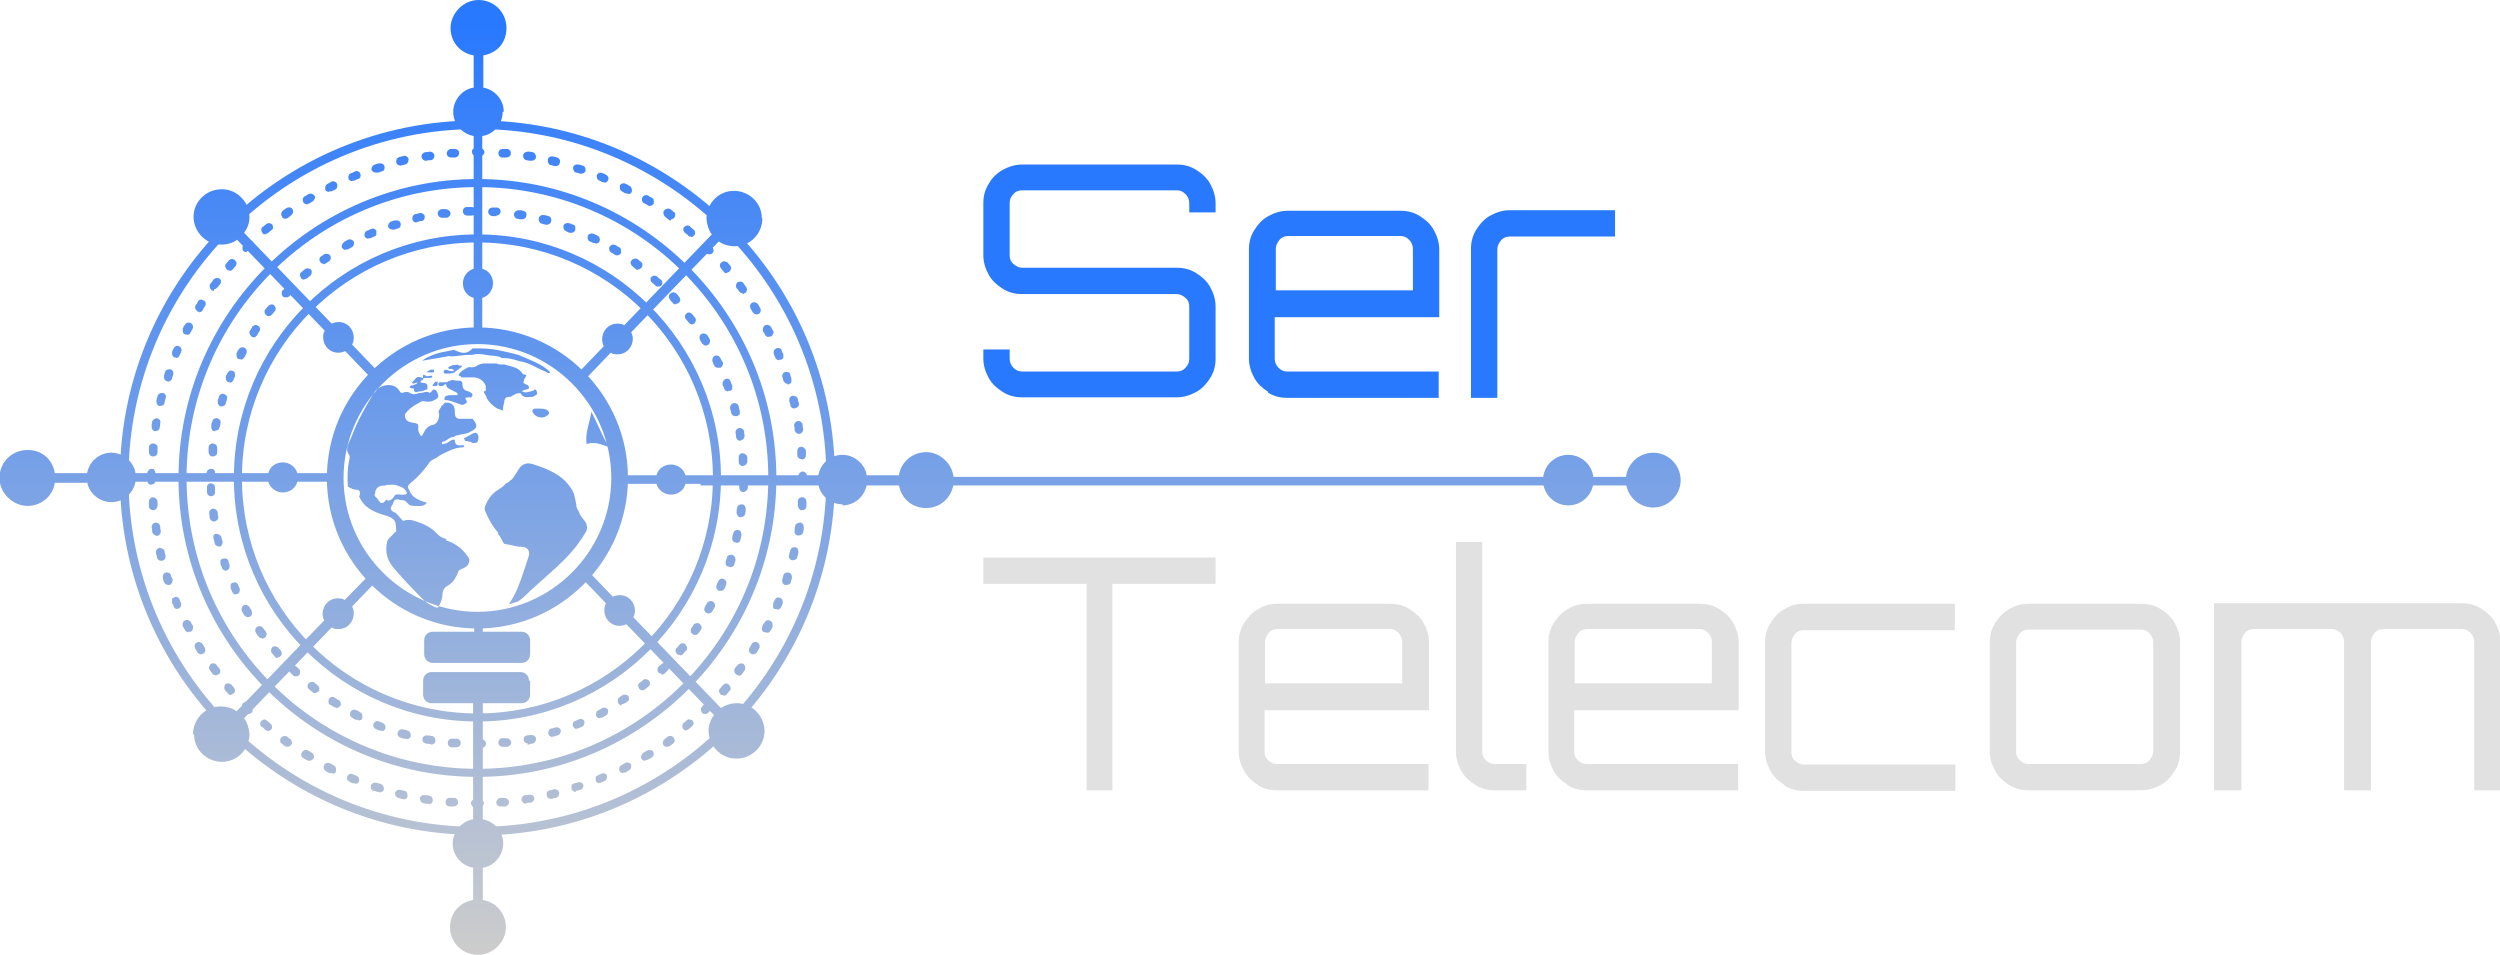<?xml version="1.0" encoding="UTF-8"?>
<svg id="uuid-c598029a-ab12-4fc2-b301-05861e2679e9" data-name="Layer 2" xmlns="http://www.w3.org/2000/svg" xmlns:xlink="http://www.w3.org/1999/xlink" viewBox="0 0 465 177.7">
  <defs>
    <linearGradient id="uuid-f2716da9-09a6-4565-a0cb-8d63f5e6d487" x1="156.3" y1="173.1" x2="156.3" y2="1.4" gradientTransform="translate(0 177.9) scale(1 -1)" gradientUnits="userSpaceOnUse">
      <stop offset="0" stop-color="#2979ff"/>
      <stop offset="1" stop-color="#ccc"/>
    </linearGradient>
  </defs>
  <g id="uuid-37565235-7174-4489-8e97-cf42db5b200f" data-name="Layer 1-2">
    <g id="uuid-0282c615-1423-4bfa-a00e-55d22f3e74b0" data-name="horiz-bg-dark">
      <g>
        <g>
          <path d="M190.1,73.9c-1.3,0-2.5-.3-3.6-1s-2-1.5-2.6-2.6-1-2.3-1-3.6v-1.7h4.9v1.7c0,.6.2,1.2.7,1.7s1,.7,1.6.7h28.8c.6,0,1.2-.2,1.6-.7.5-.5.7-1,.7-1.7v-9.7c0-.6-.2-1.2-.7-1.6s-1-.7-1.6-.7h-28.8c-1.3,0-2.5-.3-3.6-1s-2-1.5-2.6-2.6-1-2.3-1-3.6v-9.7c0-1.3.3-2.5,1-3.6.6-1.1,1.5-2,2.6-2.6s2.3-1,3.6-1h28.8c1.3,0,2.5.3,3.6,1s2,1.5,2.6,2.6c.6,1.1,1,2.3,1,3.6v1.7h-4.9v-1.7c0-.6-.2-1.2-.7-1.7-.5-.5-1-.7-1.6-.7h-28.8c-.6,0-1.2.2-1.6.7-.5.5-.7,1-.7,1.7v9.7c0,.6.2,1.2.7,1.6s1,.7,1.6.7h28.8c1.3,0,2.5.3,3.6,1s2,1.5,2.6,2.6,1,2.3,1,3.6v9.7c0,1.3-.3,2.5-1,3.6s-1.5,2-2.6,2.6-2.3,1-3.6,1h-28.8Z" fill="#2979ff" stroke-width="0"/>
          <path d="M235.9,72.9c-1.1-.7-2-1.5-2.6-2.6s-1-2.3-1-3.6v-20.3c0-1.3.3-2.5,1-3.6.7-1.1,1.5-2,2.6-2.6s2.3-1,3.6-1h20.9c1.4,0,2.6.3,3.7,1s2,1.5,2.6,2.6,1,2.3,1,3.6v12.6h-30.6v7.7c0,.6.2,1.2.7,1.7s1,.7,1.6.7h28.2v4.9h-28.2c-1.3,0-2.5-.3-3.6-1h0ZM237.2,54h25.6v-7.7c0-.6-.2-1.2-.7-1.7-.5-.5-1-.7-1.6-.7h-20.9c-.6,0-1.2.2-1.6.7s-.7,1-.7,1.7v7.7h0Z" fill="#2979ff" stroke-width="0"/>
          <path d="M273.6,73.9v-27.6c0-1.3.3-2.5,1-3.6.7-1.1,1.5-2,2.6-2.6s2.3-1,3.6-1h19.6v4.9h-19.6c-.6,0-1.2.2-1.6.7s-.7,1-.7,1.7v27.6h-4.9,0Z" fill="#2979ff" stroke-width="0"/>
        </g>
        <g>
          <path d="M202.1,147v-38.4h-19.2v-4.9h43.2v4.9h-19.2v38.4h-4.9Z" fill="#e1e1e2" stroke-width="0"/>
          <path d="M234,146c-1.1-.7-2-1.5-2.6-2.6s-1-2.3-1-3.6v-20.3c0-1.3.3-2.5,1-3.6s1.5-2,2.6-2.6c1.1-.7,2.3-1,3.6-1h20.9c1.4,0,2.6.3,3.7,1,1.1.7,2,1.5,2.6,2.6s1,2.3,1,3.6v12.6h-30.6v7.7c0,.6.2,1.2.7,1.6.5.5,1,.7,1.6.7h28.2v4.9h-28.2c-1.3,0-2.5-.3-3.6-1h0ZM235.2,127.1h25.6v-7.7c0-.6-.2-1.2-.7-1.7s-1-.7-1.6-.7h-20.9c-.6,0-1.2.2-1.6.7s-.7,1-.7,1.7v7.7h0Z" fill="#e1e1e2" stroke-width="0"/>
          <path d="M274.4,146c-1.1-.7-2-1.5-2.6-2.6s-1-2.3-1-3.6v-39h4.9v39c0,.6.2,1.2.7,1.6.5.5,1,.7,1.6.7h5.9v4.9h-5.9c-1.3,0-2.5-.3-3.6-1h0Z" fill="#e1e1e2" stroke-width="0"/>
          <path d="M291.6,146c-1.1-.7-2-1.5-2.6-2.6s-1-2.3-1-3.6v-20.3c0-1.3.3-2.5,1-3.6s1.5-2,2.6-2.6c1.1-.7,2.3-1,3.6-1h20.9c1.4,0,2.6.3,3.7,1,1.1.7,2,1.5,2.6,2.6s1,2.3,1,3.6v12.6h-30.6v7.7c0,.6.2,1.2.7,1.6.5.5,1,.7,1.6.7h28.2v4.9h-28.2c-1.3,0-2.5-.3-3.6-1h0ZM292.8,127.1h25.6v-7.7c0-.6-.2-1.2-.7-1.7s-1-.7-1.6-.7h-20.9c-.6,0-1.2.2-1.6.7s-.7,1-.7,1.7v7.7h0Z" fill="#e1e1e2" stroke-width="0"/>
          <path d="M331.9,146c-1.1-.7-2-1.5-2.6-2.6s-1-2.3-1-3.6v-20.3c0-1.3.3-2.5,1-3.6s1.5-2,2.6-2.6c1.1-.7,2.3-1,3.6-1h28.1v4.9h-28.1c-.6,0-1.2.2-1.6.7s-.7,1-.7,1.7v20.3c0,.6.2,1.2.7,1.6.5.5,1,.7,1.6.7h28.2v4.9h-28.2c-1.3,0-2.5-.3-3.6-1h0Z" fill="#e1e1e2" stroke-width="0"/>
          <path d="M373.7,146c-1.1-.7-2-1.5-2.6-2.6s-1-2.3-1-3.6v-20.3c0-1.3.3-2.5,1-3.6s1.5-2,2.6-2.6c1.1-.7,2.3-1,3.6-1h20.9c1.4,0,2.6.3,3.7,1,1.1.7,2,1.5,2.6,2.6s1,2.3,1,3.6v20.3c0,1.3-.3,2.5-1,3.6s-1.5,2-2.6,2.6-2.3,1-3.7,1h-20.9c-1.3,0-2.5-.3-3.6-1ZM377.3,142.1h20.9c.6,0,1.2-.2,1.6-.7s.7-1,.7-1.6v-20.3c0-.6-.2-1.2-.7-1.7s-1-.7-1.6-.7h-20.9c-.6,0-1.2.2-1.6.7s-.7,1-.7,1.7v20.3c0,.6.2,1.2.7,1.6.5.5,1,.7,1.6.7Z" fill="#e1e1e2" stroke-width="0"/>
          <path d="M411.8,147v-34.8h46c1.4,0,2.6.3,3.7,1,1.1.7,2,1.5,2.6,2.6.6,1.1,1,2.3,1,3.6v27.6h-4.9v-27.6c0-.6-.2-1.2-.7-1.7s-1-.7-1.7-.7h-14.5c-.6,0-1.2.2-1.6.7s-.7,1-.7,1.7v27.6h-5v-27.6c0-.6-.2-1.2-.7-1.7s-1-.7-1.6-.7h-14.5c-.6,0-1.2.2-1.6.7s-.7,1-.7,1.7v27.6h-5,0Z" fill="#e1e1e2" stroke-width="0"/>
        </g>
      </g>
      <path d="M83.1,100.3c-.6-.2-1.2-.4-1.7-.9-1.3-1.5-3.1-2.2-5-2.7-.5,0-1,0-1.4.2,0,0-.1-.1-.2-.2-.5-.4-.8-1.1-1.4-1.4-.8-.3-.9-.8-.4-1.4.2-.4.2-1,.8-1,.2,0,.4-.1.5.1.6,0,1.1,0,1.5.6.4.5.9.5,1.5.5.7,0,1.5.2,2.1-.6-1.4-.4-2.8-.9-3.3-2.4-.4-.5-.2-.9.3-1.3,1.4-1.1,2.5-2.4,3.5-3.8.4-.6,1.1-.6,1.6-1.1.1,0,.2,0,.3-.2,1.4-.7,2.8-1.5,4.4-1.5,0-.1.3-.2,0-.4-.6,0-1.4.3-1.6-.7,0-.1,0-.2,0-.3-.7-.2-1.1.6-1.8.7-.2,0-.5.3-.6,0-.1-.3.2-.4.4-.4.6-.2,1.1-.9,1.8-.8.2-.2.4-.4.7-.3.7-.3,1.5-.2,2.2-.6,1.5-.7,1.7-1.2.6-2.5-.1,0-.2,0-.3,0-.7,0-1.4,0-2,0-.7,0-.9-.3-1-.9,0-.2,0-.3,0-.5,0-1.1-.6-1.7-1.7-1.6-.4,0-.4.5-.8.6,0,.4-.4.5-.4.8,0,.1-.2.1-.1.4.3.7-.2,2.2-1,2.3-1.1.2-1.5.9-1.9,1.7-.1.2-.2.4-.4.4-.4-.5-.6-1.1-.5-1.7,0-.4,0-.6-.6-.7-1.5-.2-1.9-.6-1.9-1.6.6-.9,1.5-1.6,2.5-2.1.1,0,.2-.1.3-.2.6-.4,1.2,0,1.8-.1.4,0,.7-.2,1.1-.4.3-.1.6-.4.5-.8s-.2-.8-.6-1c-.4-.2-.5.2-.7.4-.2.1-.3.4-.5,0-.1,0-.2,0-.4,0-.5,0-.9.3-1.4.2-.6.3-1.2.3-1.6,0-.4-.2-.8-.3-1.2-.1-.5.2-.6,0-.8-.3-1.1-1.8-3.8-1.1-4.7.3-1.6,2.6-3.1,5.3-4.2,8.2-.4,1.1-1.4,2.2-.4,3.5.1.2,0,.5,0,.7-.4,1.7-.4,3.4-.3,5.1.5.3,1,.6,1.7.6.5,0,.8.6.4,1.2.8,2,2.5,2.8,4.3,3.4.6.2,1.3.3,1.8.7.9.5.7,1.5.8,2.4-.4.4-.8.8-1.2,1.2s-.4.5-.5.8c-.4,1.8,0,3.4,1.2,4.8,1.7,2,3.5,3.9,5.3,5.7.5.5,1,.9,1.6,1.2.5.2.9.6,1.4.5.4-.7.8-1.6.8-2.4,0-1,.6-1.5,1.2-1.8.9-.6,1.3-1.4,1.7-2.3,0-.4.2-.4.5-.6.5-.2,1-.4,1.3-.8.3-.5.5-1,0-1.6-1-1.5-2.4-2.5-4.1-3h0ZM72,92.9c0,0-.2,0-.3.2-.6.8-1,.5-1.4-.2-.2-.4-.9-.6-.5-1.2,0-.1,0-.2,0-.3.3-1,1.1-1.1,2-1.1,0,0,0,0,0-.1.8,0,1.6-.2,2.3.2.8.2,1.4.6,1.6,1.4-.7.5-1.4,0-2.1.2l-.2.2c-.3.5-.7,1-1.4.9h0ZM76.4,71.7c.5,0,.9-.2,1.3-.5-.4-.2-.7.4-1.1,0l.8-.9c.5-.4.9,0,1.4,0,0,.4-.5.4-.6.7,0,0,.1.2.2.2.7,0,1.2.1,1.1.9v.3c-.5.1-1,.5-1.6.4-.4.2-.8.3-.9-.3,0-.4-.3-.2-.5-.3-.4-.1-.4-.3,0-.5h0ZM109.1,98.7c-1.7,3.1-4.1,5.5-6.7,7.8-1.3,1.2-2.7,2.4-4,3.6-.7.7-1.4,1.4-2.3,1.9,0,0-.1,0-.2,0-.4.1-.8.4-1.2.3,1.3-1.9,2.1-4.1,2.8-6.3.3-.8.5-1.6.8-2.4.4-1.2-.2-1.9-1.4-1.9-1,0-1.9-.4-2.9-.5-.3,0-.4-.3-.5-.5-.3-.5-.5-1.1-.9-1.4,0-.1,0-.2,0-.3-1-1.1-1.7-2.4-2.3-3.8-.2-.4-.2-.8,0-1.2.4-1,1-1.9,1.9-2.6.7-.5,1.4-.8,1.9-1.5.5,0,.7-.6,1.1-.7.4-.6.9-1.2,1.2-1.8.6-1.1,1.6-1.4,2.6-1.1,2.8.9,5.5,1.9,7.2,4.5.7,1,.8,2.1,1,3.2,0,.5.3.9.5,1.2.2.8.8,1.3,1.2,1.9.1.2.3.4.2.7.3.3-.1.7,0,1.1h0ZM90.4,72c-.2-1-1.2-1.8-2.3-1.8-.2,0-.5,0-.7,0h-.5c-.3,0-.7,0-1.1,0,0-.3-.5-.2-.5-.5.4-.7,1.1-1,1.8-1.4.5,0,1.1.1,1.5-.2.4-.3.8-.4,1.3-.5h2.5c.5.4,1.2,0,1.8.3,1.1.3,2.3.5,3,1.6.2.3.6,0,.7.4-.3.4-.6.9-.5,1.4.1,0,.3.1.4.2.3,0,.6.3.6.6,0,.3-.4.3-.7.4-.2,0-.4.1-.6.3.7.4,1.4,0,2-.1.2,0,.4-.6.7,0,.2.5.1.7-.3.9-.2,0-.3.2-.4.2-.8,0-1.8.4-2.3-.7-.7,0-1.2.3-1.8.7-.5,0-1.1,0-1.2.8,0,.6-.4,1.1-.2,1.8-.4-.2-.8-.3-1.1-.4-.8-.5-1.5-1.1-2-2h0c0-.5-.5-.7-.5-1.2.5,0,.4-.5.3-.7h0ZM83.7,66.2c-1.7.3-3.3.6-5.2.9.9-.7,2.5-1.4,4.3-1.7.5-.1,1-.2,1.5-.3h.2c1.7.8,2.4.7,3.4-.3.5,0,.9,0,1.4,0,2.4,0,4.8.6,7.1,1.2,1.8.8,3.6,1.4,5.1,2.5.3.2.9.7.8.8-.4.3-.7-.2-1.1-.3-1.5-.6-2.9-1.6-4.5-1.8-1-.3-1.9-.6-3-.6-.3,0-.5,0-.7-.2-.9-.3-1.8-.2-2.7-.4-.8-.2-1.7-.2-2.5,0-.2,0-.3,0-.5,0-1.2,0-2.4.3-3.6.3h0ZM113.1,83.1c-1.4-.5-2.7-1-4-.5-.3-2.1.6-4,.9-6,1.1,2.1,1.9,4.2,3.2,6.5h0ZM101.7,77.3c-.7.7-2.2.3-2.6-.6-.2-.4,0-.6.4-.7.2,0,.5,0,.8,0,.4,0,.9,0,1.3.2.6.3.7.7.2,1.1h0ZM87.9,73.4c0,.2-.2.3-.2.5-.4,0-.8,0-1.2.1.5.9.5.9-.4,1.3,0,0-.1,0-.2,0-1.1-.3-2.1-.9-3.2-.9-.2-.8.5-.8.9-.9.4,0,.8,0,1.2,0s.3,0,.3-.2c0,0,0-.2-.2-.3-.4-.2-.8-.4-1.2-.6-.4-.2-.7-.4-.7-.9-.4-.1-.4.3-.8.3-.3,0-.6,0-.7-.3,0-.3.2-.4.5-.4.3,0,.7,0,1.1,0,.3-.2.6-.3.9-.4.2,0,.4,0,.5,0,.4.3,1.2-.2,1.5.5,0,.8.1,1.4,1.1,1.6.2,0,.4.2.7.4h0ZM78.7,70.3c0-.3-.2-.9.5-.4.2.2.6,0,.8,0,.1,0,.3,0,.4,0,0,.2-.1.4-.3.4-.5,0-1,0-1.5,0ZM78.7,70.3h0s0,0,0,0h0ZM86.1,68h-.7c0,0,0,.2,0,.2,0,0,0-.1,0-.2-.2-.2-.5-.2-.7-.1-.1,0-.2,0-.4,0-.3.1-.6.2-.9.4,0,.5.3.3.6.3.2.1.3.2.5.2,0,0,0,0,0-.1s0,0,.1,0c0,0,0,0,.2,0,0,0,0,0-.2,0s0,0-.1,0,0,0,0,.1l-.2.2h0c-.6.2-1-.3-1.6-.2-.4.5-.1.7.3.7.5,0,1,0,1.4-.2h0c.1,0,.2,0,.3-.2.4-.3.8-.6,1.2-.9v-.2h0ZM85,68.5c0,0,0,0,.2,0,0,0,0,0-.2,0ZM85.2,68.4s0,0,0,0c0,0,0,0,0,0ZM80.8,69.1c-.4.4-1,0-1.5.2.4-.4.9-.7,1.4-.5,0,0,.1.3,0,.3ZM81.4,71.3c0,.6-.3.5-.7.5s-.3-.1-.2-.2c.2-.3.4-.7.8-.6.3,0,0,.3,0,.4ZM89,81.3c0,.8-.2,1.2-1.1,1.1-.4-.3-.9-.3-1.4-.4,0-.2-.2-.3-.2-.5.5-.2,1-.5,1.5-.8.7-.4,1.1-.2,1.2.6h0ZM88.8,116.9c-15.5,0-28-12.6-28-28s12.6-28,28-28,28,12.6,28,28-12.6,28-28,28ZM88.8,64c-13.7,0-24.9,11.2-24.9,24.9s11.2,24.9,24.9,24.9,24.9-11.2,24.9-24.9-11.2-24.9-24.9-24.9ZM88.8,134.2c-25,0-45.3-20.3-45.3-45.3s20.3-45.3,45.3-45.3,45.3,20.3,45.3,45.3-20.3,45.3-45.3,45.3ZM88.8,45.1c-24.1,0-43.8,19.6-43.8,43.8s19.6,43.8,43.8,43.8,43.8-19.6,43.8-43.8-19.6-43.8-43.8-43.8ZM88.8,144.5c-30.7,0-55.6-25-55.6-55.6s25-55.6,55.6-55.6,55.6,25,55.6,55.6-25,55.6-55.6,55.6ZM88.8,34.8c-29.8,0-54.1,24.2-54.1,54.1s24.2,54.1,54.1,54.1,54.1-24.2,54.1-54.1-24.2-54.1-54.1-54.1ZM88.8,155.3c-36.7,0-66.5-29.8-66.5-66.5S52.1,22.4,88.8,22.4s66.5,29.8,66.5,66.5-29.8,66.5-66.5,66.5h0ZM88.8,24c-35.8,0-64.9,29.1-64.9,64.9s29.1,64.9,64.9,64.9,64.9-29.1,64.9-64.9S124.5,24,88.8,24ZM88.8,139.1c-.4,0-.8-.4-.8-.8s.3-.8.8-.8h.8c.4,0,.8.4.8.8h0c0,.4-.3.8-.8.8h-.8ZM84.8,139h0c-.2,0-.5,0-.8,0-.4,0-.8-.4-.7-.9,0-.4.4-.8.9-.7.3,0,.5,0,.8,0h0c.4,0,.7.4.7.8h0c0,.5-.4.8-.8.8h0ZM93.5,138.9c-.4,0-.8-.3-.8-.7,0-.2,0-.4.2-.6.1-.2.3-.3.5-.3.2,0,.5,0,.8,0,.4,0,.8.3.9.7h0c0,.5-.3.8-.7.9-.3,0-.6,0-.8,0h0,0ZM80.1,138.4s0,0-.1,0c-.3,0-.5-.1-.8-.1-.2,0-.4-.2-.5-.3-.1-.2-.2-.4-.1-.6,0-.4.5-.7.9-.6.2,0,.5,0,.8.1.4,0,.7.4.7.8s0,.1,0,.1c0,.4-.4.7-.8.7h0ZM98.2,138.3h0c-.4,0-.7-.3-.8-.6,0-.2,0-.4.1-.6s.3-.3.5-.3c.2,0,.5-.1.8-.1.4,0,.8.2.9.6,0,0,0,.1,0,.2,0,.4-.3.7-.6.8-.2,0-.5.1-.8.2,0,0,0,0-.2,0h0ZM75.5,137.4c0,0-.1,0-.2,0-.3,0-.5-.1-.8-.2-.4-.1-.7-.6-.5-1,.1-.4.6-.7,1-.5.3,0,.5.1.8.2.3,0,.6.4.6.8s0,.1,0,.2c0,.3-.4.6-.8.6h0ZM102.8,137.1c-.3,0-.7-.2-.8-.6-.1-.4.1-.9.5-1,.3,0,.5-.1.8-.2.4-.1.9.1,1,.5,0,0,0,.1,0,.2,0,.4-.2.6-.6.8-.3,0-.5.2-.8.2,0,0-.2,0-.2,0h0ZM71,135.9h0s0,0,0,0c0,0-.2,0-.3,0-.2,0-.5-.2-.8-.3-.4-.2-.6-.6-.4-1,.2-.4.6-.6,1-.4.2,0,.5.2.7.3h0c.3.1.5.4.5.7s0,.2,0,.3c-.1.3-.4.5-.7.5h0ZM107.3,135.6c-.3,0-.6-.2-.7-.5-.2-.4,0-.9.4-1,.2-.1.5-.2.7-.3.4-.2.9,0,1,.4,0,.1,0,.2,0,.3,0,.3-.2.6-.5.7-.2.1-.5.2-.7.3,0,0-.2,0-.3,0h0ZM66.6,133.9c-.1,0-.2,0-.4,0-.3-.1-.5-.3-.7-.4-.4-.2-.5-.7-.3-1.1.2-.4.7-.5,1.1-.3.2.1.5.2.7.4h0c.3.1.4.4.4.7,0,.1,0,.2,0,.4-.1.3-.4.4-.7.4h0ZM111.6,133.6c-.3,0-.6-.2-.7-.4,0-.2-.1-.4,0-.6,0-.2.2-.4.4-.5.2-.1.5-.2.7-.4.4-.2.9,0,1.1.3,0,.1,0,.2,0,.4,0,.3-.2.6-.4.7-.3.1-.5.3-.7.4-.1,0-.2,0-.4,0h0ZM62.5,131.6c-.2,0-.3,0-.4-.1-.2-.1-.4-.3-.7-.4-.2-.1-.3-.3-.3-.5s0-.4.1-.6c.2-.4.7-.5,1.1-.2.2.1.4.3.7.4h0c.2.1.4.4.4.7,0,.1,0,.3-.1.4-.2.2-.4.4-.7.4h0ZM115.7,131.2c-.3,0-.5-.1-.7-.4-.2-.4-.1-.9.2-1.1.2-.1.4-.3.6-.4q.1,0,0,0c.3-.2.9-.1,1.1.2,0,.1.1.3.1.4,0,.3-.1.5-.3.6-.2.2-.5.3-.7.4-.1,0-.3.1-.4.1h0ZM58.6,128.9c-.2,0-.3,0-.5-.2h0s0,0,0,0c-.2-.1-.4-.3-.6-.5-.2-.1-.3-.3-.3-.5s0-.4.2-.6c.3-.3.8-.4,1.1-.1.2.1.4.3.6.5h0c.2.2.3.4.3.6s0,.4-.2.5c-.2.2-.4.3-.6.3h0ZM119.5,128.4c-.2,0-.5-.1-.6-.3-.1-.2-.2-.4-.2-.6,0-.2.1-.4.3-.5.2-.2.4-.3.6-.5h0c.3-.3.8-.2,1.1.1.1.1.2.3.2.5s-.1.5-.3.6c-.2.2-.4.3-.6.5-.1.1-.3.2-.5.2h0ZM55,125.8c-.2,0-.4,0-.5-.2-.2-.2-.4-.4-.6-.6-.3-.3-.3-.8,0-1.1.3-.3.8-.3,1.1,0,.2.2.4.3.6.5.2.2.2.3.2.6s0,.4-.2.6c-.2.2-.4.2-.6.2ZM123.1,125.3c-.2,0-.4,0-.6-.2-.3-.3-.3-.8,0-1.1.2-.2.4-.4.6-.5.3-.3.8-.3,1.1,0s.2.3.2.6,0,.4-.2.6c-.2.2-.4.4-.6.6-.2.1-.3.2-.6.2h0ZM51.7,122.4h0c-.2,0-.4,0-.6-.3-.2-.2-.3-.4-.5-.6-.3-.3-.2-.8,0-1.1.3-.3.8-.2,1.1,0,.2.2.3.4.5.6h0c.1.1.2.3.2.5s0,.4-.3.6c-.1.1-.3.2-.5.2h0ZM126.4,121.8c-.2,0-.4,0-.5-.2-.3-.3-.4-.8,0-1.1.2-.2.3-.4.5-.6.3-.3.8-.4,1.1,0,.2.2.3.4.3.6s0,.4-.2.5c-.2.2-.3.4-.5.6-.2.2-.4.3-.6.3ZM48.7,118.7c-.2,0-.5-.1-.6-.3-.2-.2-.3-.4-.5-.7-.1-.2-.2-.4-.1-.6,0-.2.2-.4.3-.5.3-.2.9-.2,1.1.2.2.2.3.4.5.6,0,.1.2.3.2.5,0,.2-.1.5-.3.7-.1,0-.3.2-.5.2h0ZM129.3,118.1c-.2,0-.3,0-.5-.2-.4-.2-.4-.7-.2-1.1.2-.2.3-.4.4-.6h0c.2-.3.8-.4,1.1-.2.2.2.4.4.4.7s0,.3-.1.4c-.1.2-.3.4-.5.7-.1.2-.4.3-.6.3h0ZM46.1,114.8c-.3,0-.5-.2-.7-.4h0s0,0,0,0c-.1-.2-.3-.5-.4-.7-.2-.4,0-.9.3-1.1.4-.2.9,0,1.1.3.1.2.3.5.4.7,0,.1.1.2.1.4,0,.3-.2.6-.4.7-.1,0-.3.1-.4.1h0ZM131.8,114.1c-.1,0-.3,0-.4-.1-.4-.2-.5-.7-.3-1.1.1-.2.2-.4.4-.7.2-.4.7-.5,1.1-.3.2.1.4.4.4.7s0,.3-.1.4c-.1.2-.3.5-.4.7-.1.2-.4.4-.7.4ZM43.9,110.6c-.3,0-.6-.2-.7-.5-.1-.2-.2-.5-.3-.7,0-.2,0-.4,0-.6s.2-.4.4-.4c.4-.2.9,0,1,.4.1.2.2.5.3.7,0,.1,0,.2,0,.3,0,.3-.2.6-.5.7-.1,0-.2,0-.3,0h0ZM134,109.9c-.1,0-.2,0-.3,0-.4-.2-.6-.7-.4-1.1.1-.2.2-.5.3-.7.2-.4.6-.6,1-.4.3.1.5.4.5.7s0,.2,0,.3c-.1.2-.2.5-.3.7-.1.3-.4.5-.7.5h0ZM42.1,106.2c-.3,0-.6-.2-.8-.5,0-.2-.2-.5-.3-.8,0-.2,0-.4,0-.6s.2-.3.5-.4c.4-.1.9,0,1,.5,0,.3.2.5.2.7,0,0,0,.2,0,.3,0,.3-.2.6-.5.7,0,0-.2,0-.3,0h0ZM135.7,105.4c0,0-.2,0-.2,0-.2,0-.4-.2-.5-.4,0-.2-.1-.4,0-.6,0-.2.2-.5.2-.7.1-.4.6-.6,1-.5.3.1.6.4.6.8s0,.2,0,.2c0,.2-.2.5-.2.8-.1.3-.4.5-.8.5h0ZM40.7,101.6c-.4,0-.7-.2-.8-.6,0-.3-.1-.6-.2-.8,0-.2,0-.4,0-.6.1-.2.3-.3.5-.3.4,0,.8.2,1,.6,0,.3.1.5.2.8,0,0,0,.1,0,.2,0,.4-.2.7-.6.8,0,0-.1,0-.2,0h0ZM137,100.9c0,0-.1,0-.2,0-.2,0-.4-.2-.5-.3s-.1-.4-.1-.6c0-.3.1-.5.2-.8,0-.4.5-.7.9-.6.4,0,.6.4.6.8s0,.1,0,.2c0,.2-.1.5-.2.8,0,.4-.4.6-.8.6h0ZM39.8,97c-.4,0-.7-.3-.8-.7,0-.3,0-.5-.1-.8,0-.2,0-.4.2-.6s.3-.3.5-.3c.4,0,.8.3.9.7,0,.2,0,.5.1.8,0,0,0,0,0,.1,0,.4-.3.7-.7.8h-.1ZM137.8,96.2h-.1c-.2,0-.4-.1-.5-.3-.1-.2-.2-.4-.2-.6,0-.2,0-.5.1-.8,0-.4.4-.7.9-.7.4,0,.7.4.7.8h0c0,.4,0,.7-.1.9,0,.4-.4.7-.8.7h0ZM39.3,92.3c-.4,0-.8-.3-.8-.8,0-.3,0-.6,0-.8,0-.2,0-.4.2-.6.2-.2.3-.2.5-.2.4,0,.8.3.8.8,0,.3,0,.5,0,.8h0c0,.5-.3.8-.8.8h0ZM138.3,91.5h0s0,0,0,0h0c-.2,0-.4,0-.6-.2-.1-.2-.2-.4-.2-.6,0-.3,0-.6,0-.8,0-.4.4-.8.8-.8h0c.4,0,.8.4.8.8h0c0,.3,0,.5,0,.8,0,.4-.4.8-.8.8h0ZM39.2,89.6c-.4,0-.8-.4-.8-.8v-.8c0-.4.4-.8.8-.8h0c.2,0,.4,0,.6.2s.2.3.2.6v.8c0,.4-.3.8-.8.8ZM138.2,86.7c-.4,0-.8-.3-.8-.8,0-.2,0-.5,0-.8h0c0-.5.3-.8.7-.8.4,0,.8.3.9.7,0,.3,0,.6,0,.8,0,.4-.3.8-.7.8h0ZM39.5,84.9h0c-.4,0-.7-.4-.7-.8h0c0-.4,0-.6,0-.9,0-.4.4-.8.9-.7s.7.4.7.9c0,.2,0,.5,0,.8h0c0,.4-.4.7-.8.7h0ZM137.7,82c-.4,0-.7-.3-.8-.7,0-.2,0-.5-.1-.8,0,0,0,0,0-.1,0-.4.3-.7.7-.8.4,0,.8.2.9.6h0c0,.3,0,.5.1.8,0,.4-.2.8-.7.9h-.1ZM40.1,80.2h0s0,0-.2,0c-.4,0-.6-.4-.6-.8s0-.1,0-.2h0c0-.3,0-.5.2-.8,0-.4.5-.7.9-.6.2,0,.4.2.5.3.1.2.2.4.1.6,0,.2,0,.5-.2.8,0,.4-.4.6-.8.6h0ZM136.8,77.4c-.4,0-.7-.2-.8-.6,0-.2-.1-.5-.2-.8h0c0,0,0-.2,0-.2,0-.3.2-.7.6-.8.4-.1.9.1,1,.6q0,.3,0,0c-.1-.4,0,0,0,0,0,.2.1.5.2.8,0,.2,0,.4,0,.6-.1.2-.3.3-.5.4,0,0-.1,0-.2,0h0ZM41.3,75.6c0,0-.2,0-.2,0-.3,0-.6-.4-.6-.8s0-.1,0-.2c0-.3.2-.5.2-.8.1-.4.6-.7,1-.5.4.1.7.6.5,1,0,.2-.2.5-.2.7,0,.3-.4.6-.8.6h0ZM135.4,72.8c-.3,0-.6-.2-.7-.5,0-.2-.2-.5-.3-.7,0,0,0-.2,0-.3,0-.3.2-.6.5-.8.4-.2.9,0,1,.5h0s0,0,0,0c.1.3.2.5.3.7,0,.2,0,.4,0,.6s-.2.3-.4.4c0,0-.2,0-.3,0h0ZM42.8,71.1c0,0-.2,0-.3,0-.3-.1-.5-.4-.5-.7,0,0,0-.2,0-.3,0-.2.2-.5.3-.7.2-.4.6-.6,1-.4.2,0,.3.2.4.4,0,.2,0,.4,0,.6-.1.2-.2.5-.3.7-.1.3-.4.5-.7.5h0ZM133.5,68.4c-.3,0-.6-.2-.7-.5-.1-.2-.2-.5-.3-.7,0-.1,0-.2,0-.3,0-.3.2-.6.4-.7.4-.2.9,0,1.1.4.1.2.2.5.4.7.2.4,0,.9-.4,1.1-.1,0-.2,0-.3,0h0ZM44.8,66.8c-.1,0-.2,0-.4,0-.3-.1-.4-.4-.4-.7,0-.1,0-.2,0-.4.1-.2.2-.5.4-.7.2-.4.7-.5,1.1-.3.4.2.5.7.3,1.1-.1.2-.2.5-.4.7-.1.3-.4.4-.7.4ZM131.3,64.3c-.3,0-.5-.2-.7-.4-.1-.2-.3-.4-.4-.7,0-.1-.1-.3-.1-.4,0-.3.1-.5.4-.7.4-.2.9,0,1.1.3.1.2.3.4.4.7.1.2.1.4,0,.6,0,.2-.2.4-.4.5-.1,0-.3.1-.4.1h0ZM47.2,62.7c-.2,0-.3,0-.4-.1-.2-.2-.4-.4-.4-.7s0-.3.1-.4c.1-.2.3-.4.4-.7.2-.3.8-.5,1.1-.2.4.2.5.7.2,1.1-.1.2-.3.4-.4.7-.2.2-.4.4-.7.4h0ZM128.7,60.3c-.2,0-.5-.1-.6-.3-.1-.2-.3-.4-.5-.6-.1-.1-.2-.3-.2-.5,0-.2.1-.5.3-.6.3-.3.8-.2,1.1.2.2.2.3.4.5.6.1.2.2.4.1.6s-.1.4-.3.5c-.1,0-.3.2-.5.2h0ZM50,58.8h0c-.2,0-.3,0-.5-.2-.2-.2-.3-.4-.3-.6s0-.3.2-.5c.2-.2.3-.4.5-.6.3-.3.8-.4,1.1-.1.3.3.4.8.1,1.1-.2.2-.3.4-.5.6-.2.2-.4.3-.6.3ZM125.7,56.6c-.2,0-.4,0-.6-.3-.2-.2-.4-.4-.5-.6-.1-.2-.2-.3-.2-.5s0-.4.3-.6c.3-.3.8-.3,1.1,0,.2.2.4.4.5.6.3.3.3.8,0,1.1-.2.1-.3.2-.5.2h0ZM53.1,55.3c-.2,0-.4,0-.5-.2-.2-.2-.2-.4-.2-.6s0-.4.2-.5c.2-.2.4-.4.6-.6.3-.3.8-.3,1.1,0s.2.3.2.6,0,.4-.2.6l-.5.5c-.2.2-.3.2-.6.2h0ZM122.4,53.3c-.2,0-.4,0-.5-.2-.2-.2-.4-.4-.6-.5-.2-.2-.3-.4-.3-.6s0-.4.2-.5c.3-.3.8-.3,1.1,0,.2.2.4.4.6.5.2.1.2.3.3.5,0,.2,0,.4-.2.6-.2.2-.4.2-.6.2ZM56.6,52c-.2,0-.5,0-.6-.3-.1-.2-.2-.3-.2-.5s0-.5.3-.6c.2-.2.4-.4.6-.5.3-.3.8-.2,1.1,0,.3.3.2.8,0,1.1-.2.2-.4.3-.6.5-.1.1-.3.2-.5.2h0ZM118.7,50.2c-.2,0-.3,0-.5-.2-.2-.2-.4-.3-.6-.5h0c-.2-.2-.3-.4-.3-.6s0-.3.2-.5c.2-.3.8-.4,1.1-.2.2.2.4.3.6.5.2.1.3.3.3.5,0,.2,0,.4-.2.6-.2.2-.4.3-.6.3h0ZM60.3,49.1c-.3,0-.5-.1-.7-.3,0-.1-.2-.3-.2-.5,0-.2.1-.5.3-.6h0s0,0,0,0c.2-.1.4-.3.6-.4.3-.2.9-.1,1.1.2.2.4.2.8-.2,1.1-.2.1-.4.3-.6.4h0c-.1,0-.3.2-.5.2h0ZM114.8,47.5c-.2,0-.3,0-.4-.1-.2-.1-.4-.3-.7-.4h0c-.2-.1-.4-.4-.4-.7,0-.2,0-.3.1-.4.2-.4.7-.5,1.1-.3.3.2.5.3.7.4.2.1.3.3.3.5,0,.2,0,.4,0,.6-.1.2-.4.4-.7.4h0ZM64.3,46.5c-.3,0-.5-.2-.7-.4,0-.1-.1-.3,0-.4,0-.3.2-.5.4-.7.2-.1.5-.3.7-.4.4-.2.9,0,1.1.3,0,.2.1.4,0,.6,0,.2-.2.4-.4.5-.2.1-.5.3-.7.4-.1,0-.3,0-.4,0h0ZM110.7,45.2h0c-.1,0-.2,0-.3,0-.2-.1-.5-.2-.7-.3-.3-.1-.4-.4-.4-.7s0-.2,0-.3c.2-.4.7-.6,1.1-.4.3.1.5.2.7.3.4.2.6.7.4,1.1-.1.3-.4.4-.7.4h0ZM68.5,44.4h0c-.3,0-.6-.2-.7-.5,0,0,0-.2,0-.3,0-.3.2-.6.5-.7.2,0,.4-.2.7-.3.4-.2.9,0,1,.4,0,.2,0,.4,0,.6,0,.2-.2.3-.4.4-.2.1-.5.2-.7.3h0c0,0-.2,0-.3,0h0ZM106.3,43.3c0,0-.2,0-.3,0-.2,0-.5-.2-.7-.3h0c-.3-.1-.5-.4-.5-.7s0-.2,0-.3c.1-.4.6-.6,1-.5.2,0,.5.2.8.3.2,0,.4.2.4.4,0,.2,0,.4,0,.6-.1.3-.4.5-.7.5h0ZM73,42.7c-.3,0-.7-.2-.8-.5,0,0,0-.2,0-.2,0-.3.2-.6.5-.8.2,0,.5-.2.8-.2.4-.1.9.1,1,.5.1.4,0,.9-.5,1-.2,0-.5.2-.7.2,0,0-.2,0-.2,0ZM101.8,41.8c0,0-.1,0-.2,0-.2,0-.5-.1-.8-.2-.3,0-.6-.4-.6-.8s0-.1,0-.2c.1-.4.5-.7,1-.6.2,0,.5.1.8.2.2,0,.4.2.5.4,0,.2.1.4,0,.6,0,.3-.4.6-.8.6ZM77.5,41.4c-.4,0-.7-.2-.8-.6,0,0,0-.1,0-.2,0-.4.2-.7.6-.8.3,0,.5-.1.8-.2.4,0,.8.2.9.6,0,.2,0,.4-.1.6s-.3.3-.5.3c-.3,0-.5.1-.8.2,0,0-.1,0-.2,0h0ZM97.2,40.8s0,0-.1,0c-.2,0-.5,0-.8-.1-.4,0-.7-.4-.7-.8h0c0-.5.5-.8.9-.8.3,0,.5,0,.8.1.2,0,.4.2.5.3s.2.4.1.6c0,.4-.4.7-.8.7h0ZM82.2,40.5c-.4,0-.7-.3-.8-.7h0c0-.5.3-.8.7-.9.3,0,.5,0,.8,0,.4,0,.8.3.9.7,0,.2,0,.4-.2.6s-.3.3-.5.3c-.2,0-.5,0-.8,0h-.1ZM92.4,40.2h0c-.3,0-.5,0-.8,0-.4,0-.8-.4-.8-.8h0c0-.5.4-.8.8-.8.3,0,.6,0,.8,0,.4,0,.8.4.7.8,0,.4-.4.7-.8.7h0ZM86.9,40.1c-.4,0-.8-.3-.8-.8h0c0-.5.3-.8.8-.8h0c.3,0,.6,0,.8,0h0c.4,0,.8.3.8.8,0,.4-.3.8-.8.8-.2,0-.5,0-.8,0h0ZM88.8,150.2h-.4c-.4,0-.8-.4-.8-.8s.4-.8.8-.8h.8c.4,0,.8.4.8.8s-.3.8-.8.8h-.4,0ZM84.4,150h0c-.2,0-.5,0-.8,0-.4,0-.8-.4-.7-.9,0-.4.4-.8.8-.7.3,0,.5,0,.8,0,.4,0,.7.4.7.8h0c0,.5-.4.8-.8.8h0ZM93.1,150c-.4,0-.8-.3-.8-.7,0-.4.3-.8.7-.9.3,0,.5,0,.8,0,.4,0,.8.3.9.7h0c0,.5-.3.8-.7.9-.3,0-.5,0-.8,0h0ZM79.7,149.5h-.1c-.2,0-.5,0-.8-.1-.4,0-.7-.5-.7-.9,0-.4.5-.7.9-.6.3,0,.6,0,.8.1.4,0,.7.4.7.8,0,0,0,0,0,.1,0,.4-.4.7-.8.7h0ZM97.8,149.5c-.4,0-.7-.3-.8-.7,0-.2,0-.4.2-.6.1-.2.3-.3.5-.3.3,0,.5,0,.8-.1.4,0,.8.2.9.6h0c0,.5-.3.8-.7.9-.3,0-.6,0-.8.1,0,0,0,0-.1,0h0ZM75.1,148.6h0c0,0-.1,0-.2,0-.3,0-.5-.1-.8-.2-.4-.1-.7-.5-.6-.9s.5-.7.9-.6c.2,0,.5.1.8.2h0c.4,0,.6.4.6.8s0,.1,0,.2c0,.4-.4.6-.8.6h0ZM102.5,148.6c-.4,0-.7-.2-.8-.6,0-.2,0-.4,0-.6.1-.2.3-.3.5-.4.3,0,.5-.1.8-.2h0c.4-.1.9.2,1,.6,0,0,0,.1,0,.2,0,.4-.2.7-.6.8-.2,0-.5.1-.8.2,0,0-.1,0-.2,0h0ZM70.5,147.3c0,0-.2,0-.2,0-.2,0-.5-.2-.8-.2-.2,0-.4-.2-.5-.4,0-.2-.1-.4,0-.6.1-.4.6-.6,1-.5.3,0,.5.2.8.2.3.1.6.4.6.8s0,.2,0,.2c0,.3-.4.6-.8.6h0ZM107.1,147.3c-.3,0-.7-.2-.8-.6,0-.2,0-.4,0-.6,0-.2.3-.3.5-.4.2,0,.5-.1.7-.2h0c.4-.1.9.1,1,.5,0,0,0,.2,0,.2,0,.3-.2.6-.5.7h0c-.2,0-.5.1-.7.2,0,0-.2,0-.2,0h0ZM66,145.7c0,0-.2,0-.3,0-.2,0-.5-.2-.7-.3-.4-.2-.6-.6-.4-1,.2-.4.6-.6,1-.4.2.1.5.2.7.3.3.1.5.4.5.7,0,.1,0,.2,0,.3-.1.3-.4.5-.7.5h0ZM111.5,145.7c-.3,0-.6-.2-.7-.5,0-.2,0-.4,0-.6,0-.2.2-.3.4-.4.2-.1.5-.2.7-.3.4-.2.9,0,1,.4,0,.1,0,.2,0,.3,0,.3-.2.6-.5.7-.3.1-.5.2-.7.3,0,0-.2,0-.3,0h0ZM61.7,143.8c-.1,0-.2,0-.4,0-.2-.1-.5-.2-.7-.4-.4-.2-.5-.7-.3-1.1.2-.4.7-.5,1.1-.3.2.1.5.2.7.4.3.1.4.4.4.7s0,.2,0,.4c-.1.3-.4.4-.7.4h0ZM115.9,143.8c-.3,0-.6-.2-.7-.4,0-.2-.1-.4,0-.6,0-.2.2-.4.4-.5.2-.1.4-.2.7-.4.4-.2.9,0,1.1.3,0,.1,0,.2,0,.4,0,.3-.2.6-.4.7-.3.1-.5.3-.7.4-.1,0-.2,0-.4,0h0ZM120,141.5c-.3,0-.5-.1-.7-.4-.1-.2-.1-.4,0-.6s.2-.4.4-.5c.2-.1.4-.3.7-.4.4-.2.9-.1,1.1.2,0,.1.1.3.1.4,0,.3-.1.5-.4.7-.2.1-.4.3-.7.4-.1,0-.3.1-.4.1h0ZM57.5,141.5c-.1,0-.3,0-.4-.1-.2-.1-.5-.3-.7-.4-.4-.2-.5-.7-.2-1.1.2-.4.7-.5,1.1-.3.2.1.5.3.7.4.2.1.4.4.4.7s0,.3-.1.4c-.2.2-.4.4-.7.4h0ZM124,138.9c-.3,0-.5-.1-.6-.3-.1-.2-.2-.4-.1-.6,0-.2.2-.4.3-.5.2-.2.4-.3.6-.5.3-.2.8-.2,1.1.2,0,.1.2.3.2.5,0,.2-.1.5-.3.6-.2.2-.4.3-.7.5-.1.1-.3.1-.5.1h0ZM53.5,138.9c-.2,0-.3,0-.5-.1-.2-.2-.4-.3-.6-.5-.2-.1-.3-.3-.3-.5,0-.2,0-.4.2-.6.2-.3.8-.4,1.1-.2.2.2.4.3.6.5.2.1.3.4.3.6s0,.3-.2.5c-.2.2-.4.3-.6.3h0ZM127.7,135.9c-.2,0-.5-.1-.6-.3-.3-.3-.2-.8,0-1.1.2-.1.4-.3.6-.5h0c.3-.3.8-.2,1.1,0,.1.1.2.3.2.5s-.1.4-.3.6c-.2.2-.4.4-.6.5-.1.1-.3.2-.5.2h0ZM49.8,135.9c-.2,0-.4,0-.5-.2-.2-.2-.4-.4-.6-.5-.2-.1-.3-.3-.3-.5,0-.2,0-.4.2-.6.3-.3.8-.4,1.1,0,.2.1.4.3.6.5.2.1.3.4.3.6s0,.4-.2.5c-.2.2-.4.3-.6.3h0ZM131.2,132.8h0c-.2,0-.4,0-.6-.2s-.2-.4-.2-.6,0-.4.2-.6c.2-.2.4-.4.6-.6.3-.3.8-.3,1.1,0,.1.1.2.4.2.6s0,.4-.2.6-.4.4-.6.6c-.1.1-.3.2-.6.2h0ZM46.3,132.8c-.2,0-.4,0-.5-.2-.2-.2-.4-.4-.6-.6-.2-.1-.2-.4-.2-.6s0-.4.2-.6c.3-.3.8-.3,1.1,0,.2.2.4.4.5.6.2.1.2.4.2.6,0,.2,0,.4-.2.6-.2.1-.3.2-.6.2h0ZM134.5,129.3c-.2,0-.4,0-.5-.2-.3-.3-.4-.8,0-1.1.2-.2.3-.4.5-.6.3-.3.8-.4,1.1,0,.2.2.3.4.3.6s0,.4-.2.5c-.2.2-.3.4-.5.6-.1.2-.4.3-.6.3h0ZM43,129.3c-.2,0-.5-.1-.6-.3-.2-.2-.3-.4-.5-.6-.3-.3-.2-.8,0-1.1.3-.3.8-.2,1.1,0,.2.2.3.4.5.6.1.1.2.3.2.5s0,.4-.3.6c-.1.1-.3.2-.5.2h0ZM137.4,125.6c-.2,0-.3,0-.5-.2-.4-.3-.4-.8-.2-1.1.1-.2.3-.4.5-.6q.1-.1,0,0c.2-.3.8-.4,1.1-.2.2.2.3.4.3.7s0,.3-.1.5c-.1.2-.3.4-.5.7-.1.2-.4.3-.6.3h0ZM40.1,125.6c-.2,0-.5-.1-.6-.3-.1-.2-.3-.4-.5-.7-.1-.2-.2-.4-.1-.6s.2-.4.3-.5c.3-.2.9-.2,1.1.2.1.2.3.4.5.6,0,.1.2.3.2.5,0,.2-.1.5-.3.6-.1,0-.3.2-.5.2h0ZM140.1,121.7c-.1,0-.3,0-.4-.1-.2-.1-.3-.3-.4-.5,0-.2,0-.4.1-.6.1-.2.3-.4.4-.7h0c.2-.4.7-.5,1.1-.3.2.1.4.4.4.7s0,.3-.1.4c-.1.2-.3.5-.4.7-.1.2-.4.4-.7.4h0ZM37.4,121.7c-.3,0-.5-.1-.7-.4s-.3-.5-.4-.7c-.2-.4-.1-.9.3-1.1.4-.2.9,0,1.1.3.1.2.3.5.4.7h0c0,.1.1.3.1.4,0,.3-.1.5-.4.7-.1,0-.3.1-.4.1ZM35.1,117.6c-.3,0-.6-.2-.7-.4-.1-.3-.3-.5-.4-.7,0-.2-.1-.4,0-.6,0-.2.2-.4.4-.5.4-.2.9,0,1.1.3.1.2.2.5.4.7,0,.1,0,.2,0,.4,0,.3-.2.6-.4.7-.1,0-.2,0-.4,0h0ZM142.5,117.6c-.1,0-.2,0-.4,0-.4-.2-.5-.7-.3-1.1.1-.3.2-.5.4-.7.2-.4.7-.6,1.1-.3.3.1.4.4.4.7,0,.1,0,.2,0,.4-.1.3-.2.5-.4.7-.1.3-.4.4-.7.4h0ZM33,113.3c-.3,0-.6-.2-.7-.5,0-.2-.2-.5-.3-.7,0-.2,0-.4,0-.6,0-.2.2-.3.4-.4.4-.2.9,0,1,.4,0,.2.2.5.3.7,0,0,0,.2,0,.3,0,.3-.2.6-.5.7,0,0-.2,0-.3,0h0ZM144.5,113.3c-.1,0-.2,0-.3,0-.2,0-.4-.2-.4-.4,0-.2,0-.4,0-.6,0-.2.2-.5.3-.7.2-.4.6-.6,1-.4.3.1.5.4.5.7s0,.2,0,.3c-.1.3-.2.5-.3.7-.1.3-.4.5-.7.5h0ZM31.3,108.8c-.3,0-.6-.2-.8-.5,0-.2-.2-.5-.2-.8-.1-.4.1-.9.5-1,.4-.1.9.1,1,.5,0,.3.2.5.3.7,0,0,0,.2,0,.3,0,.3-.2.6-.5.8,0,0-.2,0-.3,0ZM146.2,108.8c0,0-.2,0-.2,0-.4-.1-.6-.6-.5-1,0-.2.2-.5.2-.8h0c.1-.4.6-.6,1-.5.3,0,.6.4.6.8s0,.2,0,.2c0,.2-.2.5-.2.8-.1.3-.4.5-.8.5h0ZM30,104.3c-.4,0-.7-.2-.8-.6,0-.2-.1-.5-.2-.8,0-.2,0-.4.1-.6s.3-.3.5-.4c.4,0,.9.2,1,.6,0,.3.1.5.2.8,0,0,0,.1,0,.2,0,.4-.2.7-.6.8,0,0-.1,0-.2,0h0ZM147.5,104.2c0,0-.1,0-.2,0-.2,0-.4-.2-.5-.4s-.1-.4,0-.6c0-.3.1-.5.2-.8,0-.4.5-.7.9-.6.4,0,.6.4.6.8s0,.1,0,.2c0,.2-.1.5-.2.8,0,.3-.4.6-.8.6h0ZM29.1,99.6c-.4,0-.7-.3-.8-.7,0-.2,0-.5-.1-.8,0-.4.2-.8.7-.9.4,0,.8.2.9.7,0,.3,0,.5.1.8h0c0,0,0,0,0,.2,0,.4-.3.7-.7.8,0,0,0,0-.1,0h0ZM148.5,99.6s0,0-.1,0c-.4,0-.7-.5-.6-.9,0-.3,0-.5.1-.8,0-.4.5-.7.9-.7.4,0,.7.4.7.8h0c0,.4,0,.7-.1.9,0,.4-.4.7-.8.7h0ZM28.5,94.9c-.4,0-.8-.3-.8-.7,0-.3,0-.6,0-.8,0-.2,0-.4.2-.6.1-.2.3-.3.5-.3.4,0,.8.3.9.7,0,.2,0,.5,0,.8h0c0,.5-.3.8-.7.9h0ZM149.1,94.9h0c-.2,0-.4-.1-.5-.3-.1-.2-.2-.4-.2-.6,0-.3,0-.6,0-.8h0c0-.4.4-.8.9-.7.4,0,.7.4.7.8h0c0,.3,0,.6,0,.9,0,.4-.4.7-.8.7h0ZM28.2,90.2h0c-.4,0-.8-.3-.8-.8h0v-1.4c0-.4.4-.8.8-.8h0c.2,0,.4,0,.5.2.1.2.2.3.2.6v1.3h0c0,.2,0,.4-.2.6-.1.2-.3.2-.6.2h0ZM149.3,90.1h0c-.2,0-.4,0-.6-.2-.1-.2-.2-.3-.2-.6v-.8c0-.4.4-.8.8-.8.4,0,.8.4.8.8v.8c0,.4-.4.8-.8.8h0ZM149.1,85.4c-.4,0-.8-.3-.8-.7,0-.3,0-.5,0-.8h0c0-.5.3-.8.7-.8.4,0,.8.3.9.7,0,.3,0,.5,0,.8,0,.2,0,.4-.2.6-.1.2-.3.2-.5.3h0ZM28.4,84.9h0c-.4,0-.7-.4-.7-.8h0c0-.3,0-.6,0-.9,0-.4.4-.8.9-.7s.8.4.7.9c0,.2,0,.5,0,.8,0,.4-.4.7-.8.7h0ZM148.6,80.7c-.4,0-.7-.3-.8-.7,0-.3,0-.6-.1-.8h0c0-.5.3-.8.7-.9.4,0,.8.2.9.7h0c0,.3,0,.5.1.8,0,.4-.2.8-.7.9h-.1ZM29,80.2s0,0-.1,0c-.4,0-.7-.4-.7-.8h0c0-.4,0-.6.1-.9,0-.4.5-.7.9-.7.2,0,.4.2.5.3s.2.4.1.6c0,.2,0,.5-.1.8,0,.4-.4.7-.8.7h0ZM147.8,76c-.4,0-.7-.2-.8-.6,0-.3-.1-.5-.2-.8,0,0,0-.1,0-.2,0-.4.2-.7.6-.8.4,0,.9.2,1,.6,0,.3.1.5.2.8.1.4-.2.8-.6.9,0,0-.1,0-.2,0h0ZM29.9,75.5c0,0-.1,0-.2,0-.4,0-.6-.4-.6-.8s0-.1,0-.2c0-.2.1-.5.2-.8.1-.4.5-.7,1-.6.2,0,.4.2.5.4.1.2.1.4,0,.6s-.1.5-.2.8c0,.4-.4.6-.8.6h0ZM146.5,71.4c-.3,0-.6-.2-.8-.6,0-.2-.1-.5-.2-.7,0,0,0-.2,0-.2,0-.3.2-.6.5-.7.4-.1.9,0,1,.5,0,.2.2.5.2.8,0,.2,0,.4,0,.6-.1.2-.3.3-.5.4,0,0-.1,0-.2,0h0ZM31.2,70.9c0,0-.2,0-.2,0-.3-.1-.5-.4-.5-.7s0-.2,0-.2c0-.2.1-.5.2-.8.1-.4.6-.6,1-.5.2,0,.4.2.5.4,0,.2.1.4,0,.6,0,.2-.2.5-.2.7-.1.3-.4.6-.8.6h0ZM144.9,67h0c-.3,0-.6-.2-.7-.5-.1-.2-.2-.5-.3-.7,0,0,0-.2,0-.3,0-.3.2-.6.5-.7.4-.2.9,0,1,.4.1.3.2.5.3.7,0,.2,0,.4,0,.6s-.2.3-.4.4c-.1,0-.2,0-.3,0h0ZM32.8,66.5c0,0-.2,0-.3,0-.3-.1-.5-.4-.5-.7s0-.2,0-.3c0-.2.2-.5.3-.7.2-.4.6-.6,1-.4.4.2.6.6.4,1,0,.2-.2.4-.3.7-.1.3-.4.5-.7.5h0ZM143,62.7c-.3,0-.6-.2-.7-.4-.1-.2-.2-.5-.4-.7,0-.1,0-.2,0-.4,0-.3.2-.6.4-.7.4-.2.9,0,1.1.3.1.2.2.5.4.7.1.2.1.4,0,.6s-.2.4-.4.5c-.1,0-.2,0-.4,0h0ZM34.8,62.2c-.1,0-.2,0-.4,0-.3-.1-.4-.4-.4-.7s0-.2,0-.4c.1-.2.2-.5.4-.7.2-.4.7-.5,1.1-.3.4.2.5.7.3,1.1-.1.2-.2.4-.4.7h0c-.1.3-.4.4-.7.4h0ZM140.7,58.5c-.3,0-.5-.2-.7-.4-.1-.2-.2-.4-.4-.7,0-.1-.1-.3-.1-.4,0-.3.1-.5.4-.7.4-.2.9,0,1.1.3.1.2.3.5.4.7.2.4.1.9-.3,1.1-.1,0-.3.1-.4.1h0ZM37.1,58c-.2,0-.3,0-.4-.1-.2-.2-.4-.4-.4-.7s0-.3.1-.4c.1-.2.3-.4.4-.7.2-.4.7-.5,1.1-.2.4.2.5.7.2,1.1-.2.2-.3.5-.4.7-.1.2-.4.4-.7.4h0ZM138.1,54.5c-.3,0-.5-.1-.6-.3-.1-.2-.3-.4-.5-.6h0c-.1-.1-.1-.3-.1-.5,0-.2.1-.5.3-.6.3-.2.9-.2,1.1.2.1.2.3.4.5.7.1.2.2.4.1.6,0,.2-.1.4-.3.5-.1,0-.3.2-.5.2h0ZM39.8,54.1c-.2,0-.3,0-.5-.2-.2-.2-.3-.4-.3-.7s0-.3.2-.5c.2-.2.3-.4.5-.7.2-.3.8-.4,1.1-.2.2.1.3.3.3.5,0,.2,0,.4-.2.6-.2.2-.3.4-.5.6h0c-.2.2-.4.3-.6.3h0ZM135.2,50.8h0c-.2,0-.5,0-.6-.3-.2-.2-.4-.4-.5-.6h0c-.1-.2-.2-.3-.2-.5s.1-.5.3-.6c.3-.3.8-.2,1.1,0,.2.2.3.4.5.6.3.3.2.8-.1,1.1-.1.1-.3.2-.5.2h0ZM42.7,50.3c-.2,0-.4,0-.5-.2-.2-.2-.3-.4-.3-.6,0-.2,0-.4.2-.5.2-.2.3-.4.5-.6.3-.3.8-.3,1.1,0s.2.3.3.5c0,.2,0,.4-.2.6-.2.2-.3.4-.5.6-.2.2-.4.3-.6.3h0ZM132,47.3c-.2,0-.4,0-.6-.2-.2-.2-.4-.4-.6-.5-.1-.2-.2-.3-.2-.6s0-.4.2-.6c.3-.3.8-.3,1.1,0,.2.2.4.4.6.6.3.3.3.8,0,1.1-.1.1-.3.2-.6.2h0ZM45.9,46.9c-.2,0-.4,0-.6-.2-.2-.2-.2-.3-.2-.6s0-.4.2-.6c.2-.2.4-.4.6-.6.3-.3.8-.3,1.1,0,.3.3.3.8,0,1.1-.2.2-.4.4-.5.5-.2.2-.3.2-.6.2h0ZM128.5,44c-.2,0-.4,0-.5-.2-.2-.2-.4-.4-.6-.5-.2-.2-.3-.4-.3-.6s0-.4.2-.5c.3-.3.8-.4,1.1,0,.2.2.4.3.6.5.2.1.2.3.3.5,0,.2,0,.4-.2.6-.1.2-.4.3-.6.3h0ZM49.4,43.6c-.2,0-.5,0-.6-.3-.1-.2-.2-.3-.2-.5s0-.5.3-.6c.2-.2.4-.3.6-.5.3-.3.8-.2,1.1,0,.1.2.2.4.2.6,0,.2-.1.4-.3.5-.2.2-.4.3-.6.5-.1.1-.3.2-.5.2h0ZM124.8,41c-.2,0-.3,0-.5-.2-.2-.2-.4-.3-.6-.5-.2-.2-.3-.4-.3-.7s0-.3.2-.5c.2-.3.8-.4,1.1-.2.2.2.4.3.6.5.2.1.3.3.3.5s0,.4-.2.6c-.2.2-.4.3-.6.3h0ZM53.1,40.7h0c-.2,0-.5-.1-.6-.3,0-.1-.2-.3-.2-.5,0-.3.1-.5.3-.7.2-.2.4-.3.7-.5.3-.2.9-.2,1.1.2.1.2.2.4.1.6,0,.2-.2.4-.3.5-.2.2-.4.3-.6.5-.1,0-.3.2-.5.2h0ZM120.9,38.3c-.2,0-.3,0-.4-.1-.2-.1-.4-.3-.7-.4s-.4-.4-.4-.7,0-.3.1-.4c.2-.4.7-.5,1.1-.3.2.2.5.3.7.4.2.1.3.3.3.5,0,.2,0,.4,0,.6-.2.2-.4.4-.7.4ZM57.1,38h0c-.3,0-.5-.1-.7-.4,0-.1-.1-.3-.1-.4,0-.3.1-.5.4-.7.2-.1.5-.3.7-.4.4-.2.9,0,1.1.3s.1.4,0,.6-.2.4-.4.5c-.3.2-.5.3-.7.4-.1,0-.3.1-.4.1h0ZM116.8,36c-.1,0-.2,0-.4,0-.2-.1-.4-.2-.7-.4-.3-.1-.4-.4-.4-.7,0-.1,0-.2,0-.4.2-.4.7-.5,1.1-.3.3.1.5.3.7.4.2,0,.3.3.4.5s0,.4,0,.6c-.1.3-.4.4-.7.4h0ZM61.2,35.7c-.3,0-.6-.2-.7-.4,0-.1,0-.2,0-.4,0-.3.2-.6.4-.7.2-.1.5-.2.7-.4.4-.2.9,0,1.1.4,0,.2.1.4,0,.6,0,.2-.2.4-.4.5-.2.1-.5.2-.7.3-.1,0-.2,0-.4,0h0ZM112.5,33.9c-.1,0-.2,0-.3,0-.2,0-.4-.2-.7-.3-.3-.1-.5-.4-.5-.7s0-.2,0-.3c.2-.4.6-.6,1-.4.2,0,.5.2.7.3.4.2.6.6.4,1-.1.3-.4.5-.7.5h0ZM65.5,33.7c-.3,0-.6-.2-.7-.5,0,0,0-.2,0-.3,0-.3.2-.6.5-.7.2,0,.5-.2.7-.3.4-.2.9,0,1,.4.2.4,0,.9-.4,1-.2,0-.4.2-.7.3,0,0-.2,0-.3,0h0ZM108.1,32.3h0c0,0-.2,0-.2,0-.2,0-.4-.2-.7-.2s-.6-.4-.6-.8,0-.2,0-.2c.1-.4.6-.6,1-.5.3,0,.6.2.8.2.4.1.6.6.5,1-.1.3-.4.5-.8.5h0ZM69.9,32.1c-.3,0-.7-.2-.8-.5,0,0,0-.2,0-.2,0-.3.2-.6.6-.8.2,0,.5-.2.8-.2.4-.1.9.1,1,.5.1.4,0,.9-.5,1-.3,0-.5.2-.7.2h0c0,0-.2,0-.3,0ZM103.5,30.9c0,0-.1,0-.2,0-.3,0-.5-.1-.8-.2-.4,0-.6-.4-.6-.8s0-.1,0-.2c0-.4.5-.7.9-.6.2,0,.5.1.8.2.2,0,.4.2.5.4s.1.4,0,.6c0,.4-.4.6-.8.6h0ZM74.5,30.8c-.4,0-.7-.2-.8-.6,0,0,0-.1,0-.2,0-.4.2-.7.6-.8s.5-.1.8-.2c.4-.1.8.2.9.6,0,.4-.2.9-.6,1-.2,0-.5.1-.8.2h0c0,0-.1,0-.2,0h0ZM98.9,29.9h0s0,0,0,0h-.1c-.2,0-.5,0-.8-.1-.4,0-.7-.4-.7-.8s0,0,0-.1c0-.4.5-.7.9-.7.3,0,.5,0,.8.1.4,0,.7.5.7.9,0,.4-.4.7-.8.7h0ZM79.2,29.9c-.4,0-.7-.3-.8-.7,0,0,0,0,0-.1,0-.4.3-.7.7-.8.3,0,.5,0,.8-.1.4,0,.8.2.9.7,0,.2,0,.4-.2.6-.1.2-.3.3-.5.3-.2,0-.5,0-.8.1h-.1ZM94.2,29.3h0s0,0,0,0h0c-.2,0-.5,0-.8,0h0c-.4,0-.7-.4-.7-.8h0c0-.5.4-.8.8-.8.3,0,.6,0,.8,0,.4,0,.8.4.7.9,0,.4-.4.7-.8.7ZM83.9,29.3c-.4,0-.8-.3-.8-.7h0c0-.5.3-.8.7-.9.2,0,.5,0,.8,0,.4,0,.8.3.8.7,0,.2,0,.4-.2.6-.1.2-.3.2-.5.3-.3,0-.5,0-.8,0h0ZM89.4,29.1h-.8c-.4,0-.8-.4-.8-.8s0-.4.2-.6c.2-.2.4-.2.6-.2h.7c.4,0,.8.4.8.8,0,.4-.4.8-.8.8h0ZM93.5,20.8c0,2.3-1.7,4.2-3.8,4.5v24.7c1.2.3,2,1.4,2,2.7s-.9,2.4-2,2.7v7.4h-1.6v-7.4c-1.2-.3-2-1.4-2-2.7s.9-2.4,2-2.7v-24.7c-2.2-.4-3.8-2.3-3.8-4.5s1.7-4.2,3.8-4.5v-6c-2.5-.4-4.3-2.5-4.3-5.1s2.3-5.2,5.2-5.2,5.2,2.3,5.2,5.2-1.9,4.7-4.3,5.1v6c2.2.4,3.8,2.3,3.8,4.5ZM141.8,40.6c0,2.8-2.2,5.2-5.1,5.2-1.1,0-2.2-.3-3-.9l-16.3,16.9c.2.4.3.8.3,1.2,0,1.6-1.2,2.9-2.8,2.9-.4,0-.9,0-1.3-.3l-4.8,5-1.3-1.2,4.8-5c-.2-.4-.3-.8-.3-1.3,0-1.6,1.2-2.9,2.8-2.9.5,0,.9,0,1.3.3l16.3-16.9c-.6-.8-.9-1.8-1-2.9,0-2.8,2.2-5.2,5.1-5.2,2.8,0,5.2,2.2,5.2,5.1ZM41.3,35.2c2.8,0,5.1,2.4,5.1,5.2,0,1.1-.4,2.1-1,2.9l16.3,16.9c.4-.2.8-.3,1.3-.3,1.6,0,2.8,1.3,2.8,2.9,0,.5-.1.9-.3,1.3l4.8,5-1.3,1.2-4.8-5c-.4.2-.8.3-1.3.3-1.6,0-2.8-1.3-2.8-2.9,0-.5.1-.9.3-1.2l-16.3-16.9c-.8.6-1.9.9-3,.9-2.8,0-5.1-2.4-5.1-5.2s2.4-5.1,5.2-5.1ZM35.9,136.6c0-2.8,2.2-5.2,5.1-5.2,1.1,0,2.2.3,3,.9l16.3-16.9c-.2-.4-.3-.8-.3-1.2,0-1.6,1.2-2.9,2.8-2.9.5,0,.9,0,1.3.3l4.9-5,1.3,1.2-4.8,5c.2.4.3.8.3,1.3,0,1.6-1.2,2.9-2.8,2.9-.5,0-.9,0-1.3-.3l-16.3,16.9c.6.8.9,1.8,1,2.9,0,2.8-2.2,5.2-5.1,5.2-2.8,0-5.2-2.2-5.2-5.1h0ZM136.9,141.1c-2.8,0-5.1-2.4-5.1-5.2,0-1.1.4-2.1,1-2.9l-16.3-16.9c-.4.2-.8.3-1.3.3-1.6,0-2.8-1.3-2.8-2.9,0-.5.1-.9.3-1.3l-4.8-5,1.3-1.2,4.8,5c.4-.2.8-.3,1.3-.3,1.6,0,2.8,1.3,2.8,2.9,0,.4-.1.9-.3,1.2l16.3,16.9c.9-.6,1.9-.9,3-.9,2.8,0,5.1,2.4,5.1,5.2s-2.4,5.1-5.2,5.1h0ZM98.6,119.1v2.6c0,.9-.7,1.6-1.6,1.6h-16.5c-.9,0-1.6-.7-1.6-1.6v-2.6c0-.9.7-1.6,1.6-1.6h7.7v-2.7h1.6v2.7h7.2c.9,0,1.6.7,1.6,1.6h0ZM98.6,126.6v2.6c0,.9-.7,1.6-1.6,1.6h-7.2v21.6c2.2.4,3.8,2.3,3.8,4.5s-1.7,4.2-3.8,4.5v6c2.5.4,4.3,2.5,4.3,5.1s-2.3,5.1-5.2,5.1-5.2-2.3-5.2-5.1,1.9-4.7,4.3-5.1v-6c-2.2-.4-3.8-2.3-3.8-4.5s1.7-4.2,3.8-4.5v-21.6h-7.7c-.9,0-1.6-.7-1.6-1.6v-2.6c0-.9.7-1.6,1.6-1.6h16.5c.9,0,1.6.7,1.6,1.6h0ZM156.7,93.8c-2.3,0-4.2-1.7-4.5-3.8h-24.7c-.3,1.2-1.4,2-2.7,2s-2.4-.9-2.7-2h-7.4v-1.6h7.4c.3-1.2,1.4-2,2.7-2s2.4.9,2.7,2h24.7c.4-2.2,2.3-3.8,4.5-3.8s4.2,1.7,4.5,3.8h6c.4-2.5,2.5-4.3,5.1-4.3s5.1,2.3,5.1,5.2-2.3,5.2-5.1,5.2-4.7-1.9-5.1-4.3h-6c-.4,2.2-2.3,3.8-4.5,3.8ZM16.2,89.8h-6c-.4,2.5-2.5,4.3-5.1,4.3s-5.2-2.3-5.2-5.2,2.3-5.2,5.2-5.2,4.7,1.9,5.1,4.3h6c.4-2.2,2.3-3.8,4.5-3.8s4.2,1.7,4.5,3.8h24.7c.3-1.2,1.4-2,2.7-2s2.4.9,2.7,2h7.4v1.6h-7.4c-.3,1.2-1.4,2-2.7,2s-2.4-.9-2.7-2h-24.7c-.4,2.2-2.3,3.8-4.5,3.8s-4.2-1.7-4.5-3.8ZM287,89.3c0-2.6,2.1-4.7,4.7-4.7s4.7,2.1,4.7,4.7-2.1,4.7-4.7,4.7-4.7-2.1-4.7-4.7ZM302.4,89.3c0-2.8,2.3-5.1,5.1-5.1s5.1,2.3,5.1,5.1-2.3,5.1-5.1,5.1-5.1-2.3-5.1-5.1ZM308.5,90.3h-178.2v-1.6h178.2v1.6Z" fill="url(#uuid-f2716da9-09a6-4565-a0cb-8d63f5e6d487)" stroke-width="0"/>
    </g>
  </g>
</svg>